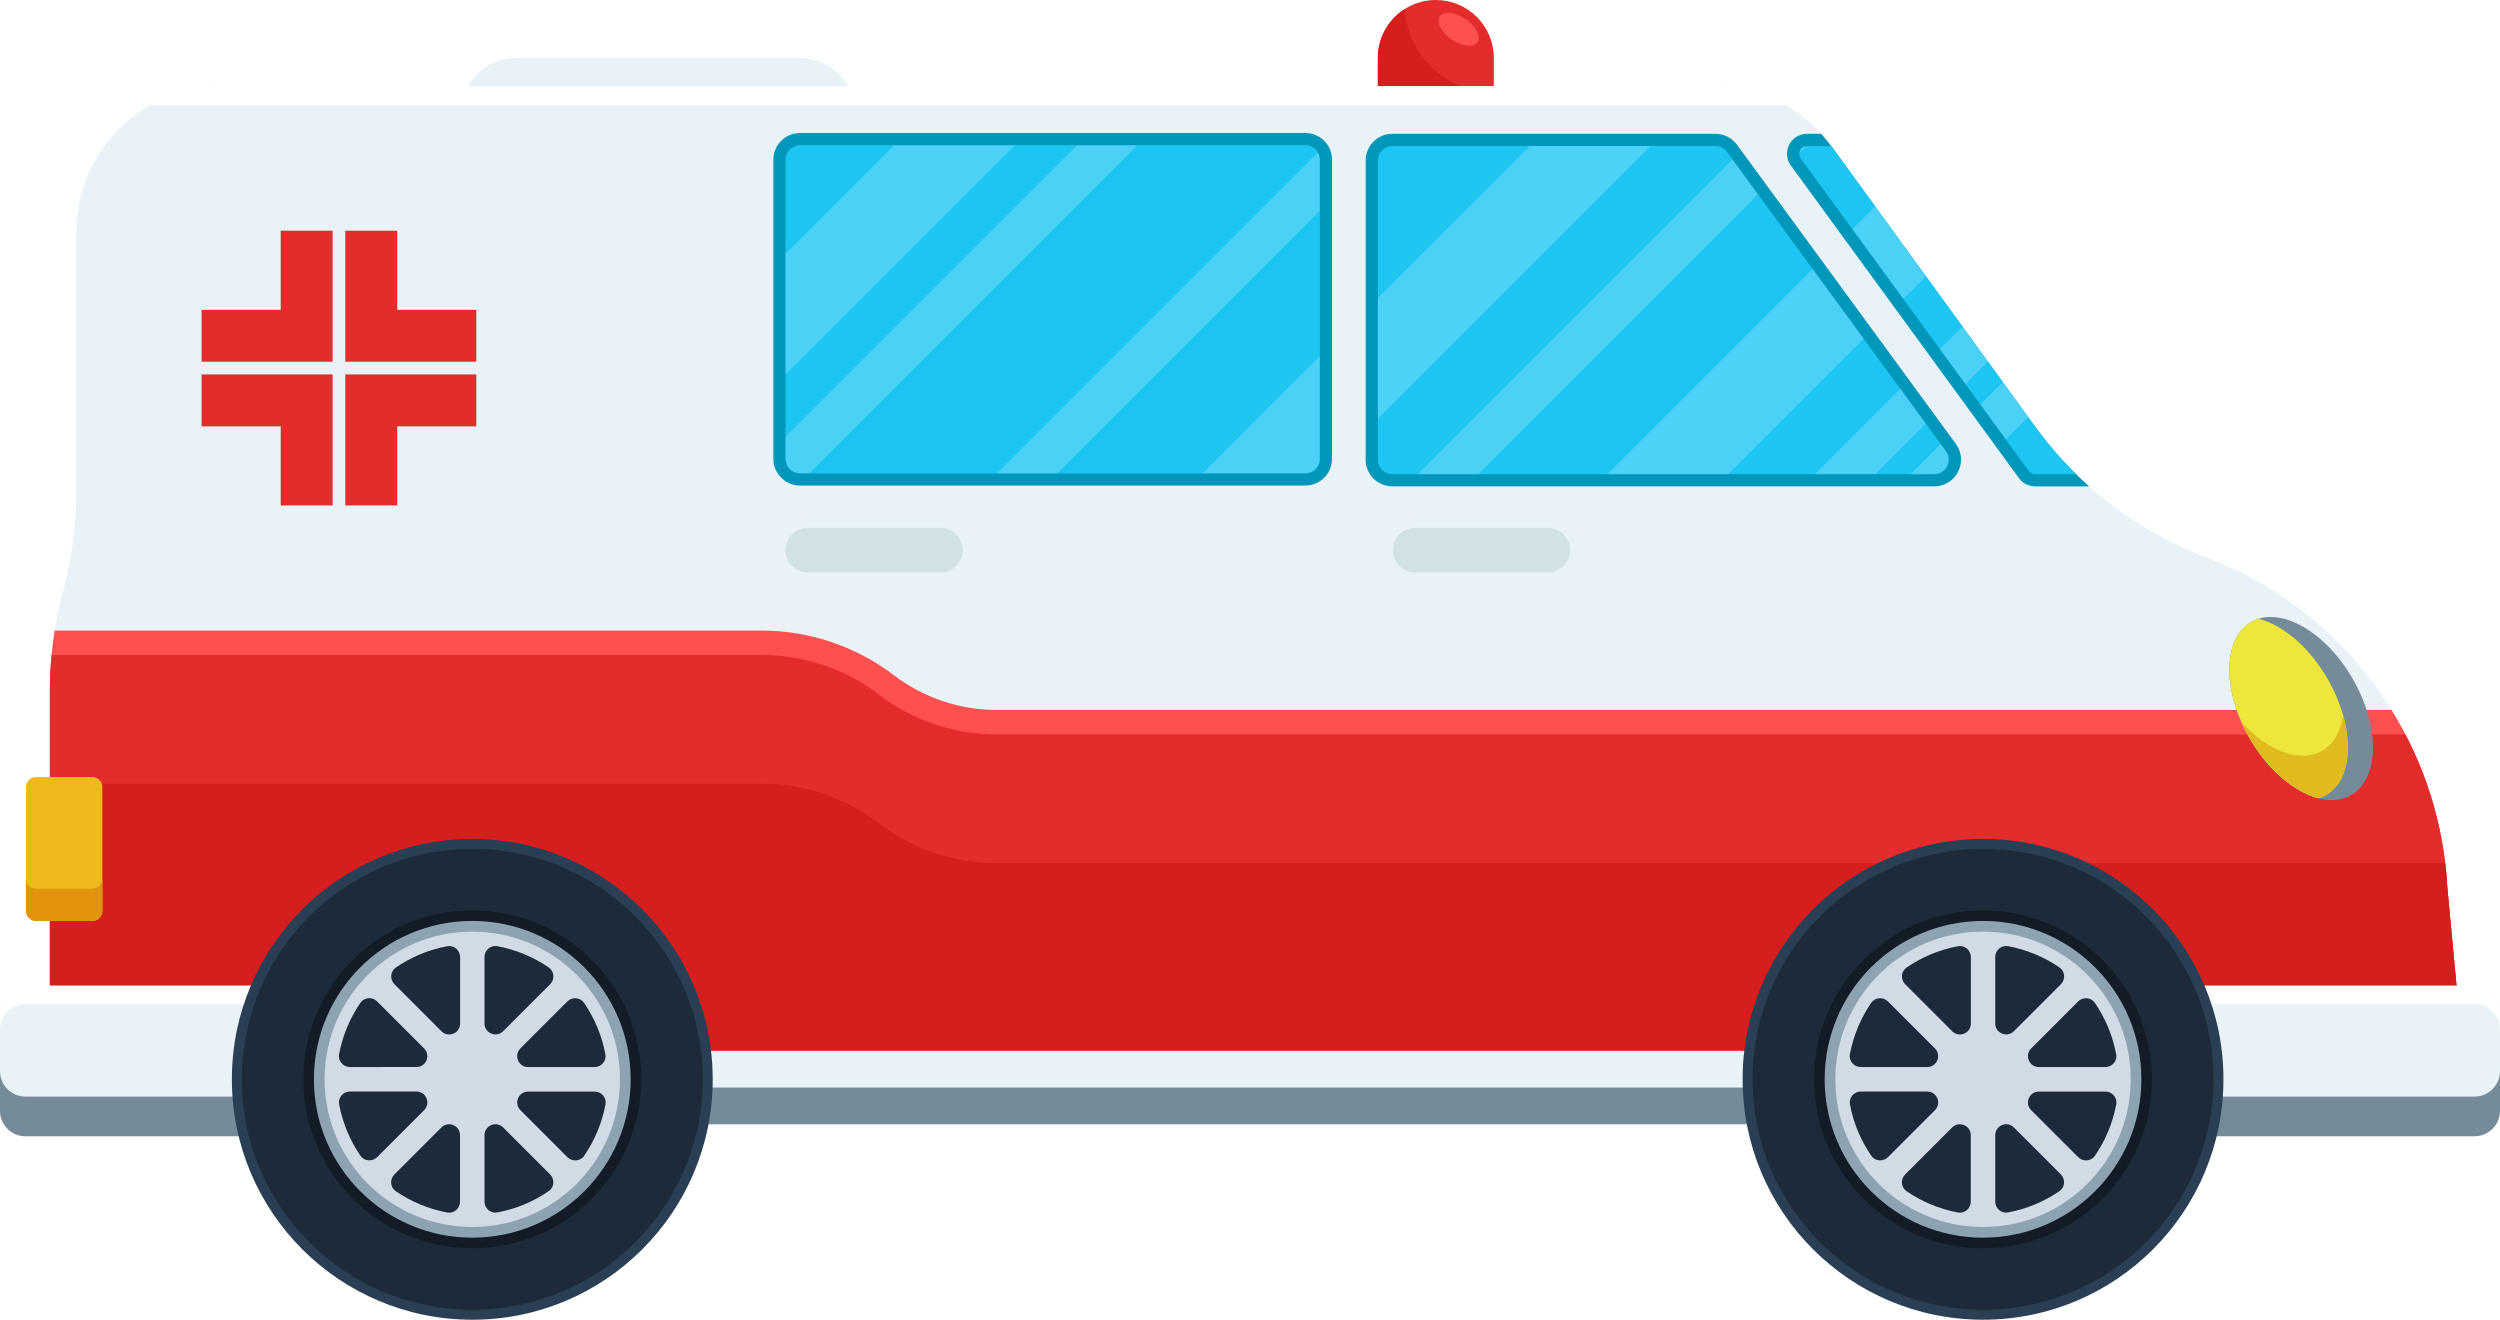 <svg xmlns="http://www.w3.org/2000/svg" xmlns:xlink="http://www.w3.org/1999/xlink" id="Objects" x="0px" y="0px" viewBox="0 0 409.5 216.17" style="enable-background:new 0 0 409.5 216.17;" xml:space="preserve"><style type="text/css">	.st0{fill:#8C8C8C;}	.st1{fill:#23662C;}	.st2{opacity:0.3;fill:#CCCCCC;}	.st3{opacity:0.3;fill:url(#SVGID_1_);}	.st4{opacity:0.3;fill:url(#SVGID_00000025419153092025734020000000626045765895275163_);}	.st5{fill:url(#SVGID_00000099636697293676402090000014648253258667117955_);}	.st6{fill:url(#SVGID_00000033370676522635802600000012870955406391292566_);}	.st7{opacity:0.14;}	.st8{fill:#B0BD23;}	.st9{opacity:0.5;fill:url(#SVGID_00000114054225537389001800000009804702659377023894_);}	.st10{opacity:0.5;fill:url(#SVGID_00000104674150258465365380000013911364697624073365_);}	.st11{fill:#606060;}	.st12{fill:url(#SVGID_00000125597273665243037640000004374180523058774161_);}	.st13{opacity:0.14;fill:#FFFFFF;}	.st14{fill:url(#SVGID_00000093875762990260901730000011314235641168464009_);}	.st15{fill:url(#SVGID_00000140004300779039035080000011850333988591391913_);}	.st16{fill:url(#SVGID_00000049213429652696389680000006452226804694894527_);}	.st17{fill:url(#SVGID_00000167393322207897114390000003466716489943017089_);}	.st18{fill:url(#SVGID_00000164507533459162798240000003095191295708947899_);}	.st19{fill:#F4F5F7;}	.st20{fill:#CAE2EF;}	.st21{opacity:0.1;fill:#382C36;}	.st22{fill:#BDCAD3;}	.st23{fill:#CACAC8;}	.st24{fill:#F99770;}	.st25{fill:#4B7CA4;}	.st26{fill:#4B7CA4;stroke:#4B7CA4;stroke-width:0.433;stroke-miterlimit:10;}	.st27{fill:#EBF2FA;}	.st28{fill:#FFFFFF;}	.st29{fill:#D4D4D4;}	.st30{fill:#C7C7C7;}	.st31{opacity:0.1;fill:#7466A4;}	.st32{fill:#435A5E;}	.st33{fill:#EAE3E1;}	.st34{opacity:0.6;fill:#435A5E;}	.st35{opacity:0.8;}	.st36{opacity:0.5;fill:#ADA17C;}	.st37{fill:#303A3A;}	.st38{fill:#D1CAC8;}	.st39{fill:#A4B1BA;}	.st40{fill:#E6E6E6;}	.st41{opacity:0.1;}	.st42{fill:#7466A4;}	.st43{fill:#DCDEE2;}	.st44{opacity:0.2;fill:#435A5E;}	.st45{opacity:0.5;}	.st46{opacity:0.4;}	.st47{fill:#C6BA95;}	.st48{fill:#008035;}	.st49{fill:#00B535;}	.st50{opacity:0.4;fill:#FFFFFF;}	.st51{opacity:0.95;fill:#FFFFFF;}	.st52{fill:#E52C2C;}	.st53{fill:#D61E1E;}	.st54{fill:#E8F2F7;}	.st55{fill:#FF5050;}	.st56{fill:#0097BA;}	.st57{fill:#768B99;}	.st58{fill:#2A3F54;}	.st59{fill:#1C2A3A;}	.st60{fill:#121B26;}	.st61{fill:#8EA3B2;}	.st62{fill:#D1DBE5;}	.st63{fill:#1DC5F2;}	.st64{fill:#EFB81D;}	.st65{fill:#E0940E;}	.st66{fill:#D1E1E5;}	.st67{fill:#EFE63C;}	.st68{fill:#E0BB20;}	.st69{opacity:0.2;fill:#FFFFFF;}	.st70{fill:#375A64;}	.st71{fill:#2B454E;}	.st72{fill:#D268CC;}	.st73{opacity:0.2;}	.st74{fill:#FFAAA8;}	.st75{opacity:0.6;fill:#FAFAFA;}	.st76{fill:#1A2E35;}	.st77{fill:#FF9090;}	.st78{fill:#C76668;}	.st79{fill:#F0F0F0;}	.st80{fill:#FAFAFA;}	.st81{fill:#E1E1E1;}	.st82{fill:url(#SVGID_00000076563485096973080450000002709690797684582298_);}	.st83{filter:url(#Adobe_OpacityMaskFilter);}	.st84{filter:url(#Adobe_OpacityMaskFilter_00000072975613334154565390000017606154430371567745_);}			.st85{mask:url(#SVGID_00000072240419013057870730000015472019789235812014_);fill:url(#SVGID_00000080197966569955438560000009384740191103640216_);}	.st86{opacity:0.4;fill:url(#SVGID_00000062882239104931604090000010825182203509495680_);}	.st87{fill:url(#SVGID_00000048498792376601338510000008767148696717173398_);}	.st88{filter:url(#Adobe_OpacityMaskFilter_00000165223878355399856110000016892165358122067873_);}	.st89{filter:url(#Adobe_OpacityMaskFilter_00000062185476664161270650000012240849987513149585_);}			.st90{clip-path:url(#SVGID_00000088819889374797954800000016436398899559919233_);mask:url(#SVGID_00000083065509583709791410000003048684707153553591_);fill:url(#SVGID_00000177453868528094559160000009923137731542722475_);}			.st91{opacity:0.3;clip-path:url(#SVGID_00000088819889374797954800000016436398899559919233_);fill:url(#SVGID_00000142876242433643095670000002711689777811662219_);}	.st92{fill:url(#SVGID_00000086687153408807745910000017446201035531566004_);}	.st93{fill:url(#SVGID_00000089565016391364335010000009572853993810703780_);}	.st94{fill:url(#SVGID_00000062175266012006924530000013181907350853761199_);}	.st95{fill:url(#SVGID_00000066494306943915060730000013750388509539403154_);}	.st96{fill:url(#SVGID_00000084512282871755817500000018113946653086067116_);}	.st97{fill:url(#SVGID_00000092447976279465511360000011332726843763210140_);}	.st98{fill:url(#SVGID_00000075882385411081933800000006885251409206583959_);}	.st99{fill:url(#SVGID_00000140735209745195154260000014454351052009479300_);}	.st100{fill:url(#SVGID_00000035509425631376817210000000853652117821497002_);}	.st101{fill:url(#SVGID_00000111161837222330603070000015524340442873051570_);}	.st102{fill:url(#SVGID_00000106107468545979909920000008584379952000274620_);}	.st103{fill:url(#SVGID_00000099632170562229237860000006912847479086162316_);}	.st104{fill:url(#SVGID_00000091001515521838054470000017634498341165449381_);}	.st105{fill:url(#SVGID_00000038381193010234230040000003715599119880593545_);}	.st106{fill:url(#SVGID_00000039118941577365934230000013167945570521972378_);}	.st107{fill:url(#SVGID_00000114056509427233696090000016859805991354062209_);}	.st108{fill:url(#SVGID_00000106829906298597492210000010525783392387778181_);}	.st109{fill:url(#SVGID_00000173871837901646792150000014480768148026266527_);}	.st110{fill:url(#SVGID_00000031921552897846268420000016354413373801101489_);}	.st111{fill:url(#SVGID_00000099620932753520828480000008024708308566887597_);}	.st112{fill:url(#SVGID_00000067197650525352593400000010473504435189531008_);}	.st113{fill:url(#SVGID_00000092445679752926787060000013624668497565319080_);}	.st114{fill:url(#SVGID_00000055670030208782307300000011423506806131055014_);}	.st115{fill:url(#SVGID_00000053518787131026874730000002797885227542036158_);}	.st116{fill:url(#SVGID_00000125582871457590533920000014619425407996133563_);}	.st117{fill:url(#SVGID_00000015324373536858283720000007838749394886655368_);}	.st118{fill:url(#SVGID_00000155104344789175970750000003510986449733535618_);}	.st119{fill:url(#SVGID_00000016779123220325891370000012859295599768945333_);}	.st120{fill:url(#SVGID_00000011001029486919408360000007960740249410096773_);}	.st121{fill:url(#SVGID_00000123440974665081164590000010008466257174972051_);}	.st122{fill:url(#SVGID_00000027601478538516793450000014867369768226834821_);}	.st123{fill:url(#SVGID_00000046341554903368392260000010874498746137493181_);}	.st124{fill:url(#SVGID_00000177485533079142365720000018359901962578648746_);}	.st125{fill:url(#SVGID_00000095297087028324471940000000328124249495209098_);}	.st126{fill:url(#SVGID_00000015352380432371878430000008921594724294117518_);}	.st127{fill:url(#SVGID_00000075849000658337903460000015645487874307360447_);}	.st128{fill:url(#SVGID_00000085969912549776560050000009575026855407308951_);}	.st129{fill:url(#SVGID_00000117657352051737499410000004493794464850888597_);}	.st130{fill:url(#SVGID_00000041998636676972516540000011507684865888217486_);}	.st131{fill:url(#SVGID_00000164486397672793888640000000864378225123288469_);}	.st132{fill:url(#SVGID_00000034780962908084576020000003599294584381048746_);}	.st133{fill:url(#SVGID_00000088092420234077571980000004611010456492216505_);}	.st134{fill:url(#SVGID_00000122721322090843311100000004312789426125938317_);}	.st135{fill:url(#SVGID_00000023976404084126665920000010148862797225518478_);}	.st136{fill:url(#SVGID_00000129910646119186037860000015334782215513381526_);}	.st137{fill:url(#SVGID_00000064340966335075011940000002225182133222321314_);}	.st138{fill:url(#SVGID_00000100382543126416136680000002304915509598073736_);}	.st139{fill:url(#SVGID_00000057836942715065982230000003317476801478749602_);}	.st140{fill:url(#SVGID_00000100358890962607079410000015490075377483430304_);}	.st141{fill:url(#SVGID_00000173143706611986908350000007106264523675304367_);}	.st142{fill:url(#SVGID_00000029026989119244935090000008061859017088320160_);}	.st143{fill:url(#SVGID_00000044856228310940180300000001146339640357773218_);}	.st144{fill:url(#SVGID_00000029017495112995322620000001690683127945329292_);}	.st145{fill:url(#SVGID_00000039113024372577671280000015660516075448040074_);}	.st146{fill:url(#SVGID_00000133522267870230703560000015467757313384410265_);}	.st147{fill:url(#SVGID_00000179605104149748910190000011373235021737124518_);}	.st148{fill:url(#SVGID_00000141435318765016439210000008886205153885281724_);}	.st149{fill:url(#SVGID_00000080174444439639142920000012894716082800935307_);}	.st150{fill:url(#SVGID_00000139261402029843394540000000623551708573697462_);}	.st151{fill:url(#SVGID_00000137122538594352070910000000663156840207732873_);}	.st152{fill:url(#SVGID_00000070824014149294572740000011705866076562494609_);}	.st153{fill:url(#SVGID_00000168810790766341093820000017215530458307061681_);}	.st154{fill:url(#SVGID_00000141433325624955753850000003162054442380919682_);}	.st155{fill:url(#SVGID_00000114763823039895866290000014665847037787571099_);}	.st156{filter:url(#Adobe_OpacityMaskFilter_00000146474439620149047060000004859463068498308503_);}	.st157{filter:url(#Adobe_OpacityMaskFilter_00000179645350933036285130000000001886969489118093_);}			.st158{mask:url(#SVGID_00000043417042982630511850000002634477386014907008_);fill:url(#SVGID_00000111880928771763888070000012377888916862265780_);}	.st159{opacity:0.8;fill:url(#SVGID_00000109010708655192022630000014689982277110161590_);}	.st160{filter:url(#Adobe_OpacityMaskFilter_00000065760475837189529540000000893175329070534330_);}	.st161{filter:url(#Adobe_OpacityMaskFilter_00000059273257878408763910000013498546798117121468_);}			.st162{mask:url(#SVGID_00000167356737971755797320000011070731000554829703_);fill:url(#SVGID_00000024682297246375419210000015421703362569077384_);}	.st163{opacity:0.5;fill:url(#SVGID_00000016065515252496490420000004555320667745218238_);}	.st164{clip-path:url(#SVGID_00000034058799817540967150000000684413795474587534_);}	.st165{fill:url(#SVGID_00000042719283139667134670000015416476989252779139_);}	.st166{opacity:0.7;}	.st167{fill:url(#SVGID_00000144328372701111770230000014321808418446183561_);}	.st168{fill:#405B35;}	.st169{fill:#5B7550;}	.st170{fill:url(#SVGID_00000058546988144970932240000003371420363828681402_);}	.st171{fill:url(#SVGID_00000134951647995678598160000014299277994810397872_);}	.st172{fill:url(#SVGID_00000098222137437597251840000015343948884481415355_);}	.st173{fill:url(#SVGID_00000057118389287323300780000013953496828154809776_);}	.st174{opacity:0.5;fill:url(#SVGID_00000163754154609805346170000014251015711210639505_);}	.st175{fill:url(#SVGID_00000007390118045726748830000008921542680375017138_);}	.st176{opacity:0.3;fill:#405B35;}	.st177{fill:url(#SVGID_00000155844854622598364950000007020043643566055352_);}	.st178{filter:url(#Adobe_OpacityMaskFilter_00000021113232049142141190000017784884977336962221_);}	.st179{filter:url(#Adobe_OpacityMaskFilter_00000122688467821929936840000018275858533583246236_);}			.st180{mask:url(#SVGID_00000159439302932542055400000017444696079527066763_);fill:url(#SVGID_00000098206925552953502840000007650187062886427528_);}	.st181{opacity:0.6;fill:url(#SVGID_00000033337900057666112370000002618683143660912546_);}	.st182{fill:url(#SVGID_00000162341273546178238870000005306345602569738684_);}	.st183{fill:url(#SVGID_00000111186980645643411430000014993732800478497182_);}	.st184{fill:url(#SVGID_00000160903506741686607410000000436077540078955392_);}	.st185{fill:url(#SVGID_00000016770287149019655140000004193012644753264775_);}	.st186{fill:url(#SVGID_00000147191928671232615200000013904344187420417429_);}	.st187{fill:url(#SVGID_00000180345059891494989580000010095147690876337566_);}	.st188{opacity:0.5;fill:url(#SVGID_00000028301186213390770580000018421492374682685363_);}	.st189{fill:url(#SVGID_00000096774569380227961510000015890783940852546694_);}	.st190{fill:url(#SVGID_00000006696417465354901920000000830920055124203143_);}	.st191{filter:url(#Adobe_OpacityMaskFilter_00000051383847265918264640000008408896800709880969_);}	.st192{filter:url(#Adobe_OpacityMaskFilter_00000072994072255054603900000017908974922421330577_);}			.st193{mask:url(#SVGID_00000018224804418273339370000007295232886069953943_);fill:url(#SVGID_00000144310002959055111920000008506595964841659312_);}	.st194{opacity:0.6;fill:url(#SVGID_00000044142969178723543600000001554215091610415791_);}	.st195{fill:url(#SVGID_00000047767594427453176090000016563570120104273542_);}	.st196{fill:url(#SVGID_00000051368521616945965160000015131193680185525655_);}	.st197{fill:url(#SVGID_00000008143796423438127110000008893257337551457214_);}	.st198{fill:url(#SVGID_00000045594873763068103250000013551628529095130808_);}	.st199{fill:url(#SVGID_00000148622155317892255240000005322112346485600652_);}	.st200{fill:url(#SVGID_00000083774678860168018360000010014738534486769818_);}	.st201{opacity:0.5;fill:url(#SVGID_00000147941289957730458750000010517980069949122469_);}	.st202{fill:url(#SVGID_00000160158436035038667090000007327158930398730646_);}	.st203{fill:url(#SVGID_00000009564511300178778630000000202125992687808179_);}	.st204{filter:url(#Adobe_OpacityMaskFilter_00000023261180395505910380000017023342656531373218_);}	.st205{filter:url(#Adobe_OpacityMaskFilter_00000002383588743216580070000018108341942826203268_);}			.st206{mask:url(#SVGID_00000008114270250477743410000001799679731128840126_);fill:url(#SVGID_00000079487210905994066450000007971961657276988574_);}	.st207{opacity:0.6;fill:url(#SVGID_00000173854745813156392620000012631922577496573879_);}	.st208{fill:url(#SVGID_00000126312375807555289960000012625563698987024051_);}	.st209{fill:url(#SVGID_00000164495177165357676510000013662882759206620321_);}	.st210{fill:url(#SVGID_00000146457510895657334630000010195655043041788587_);}	.st211{fill:url(#SVGID_00000140722410281428611660000005640315762152617383_);}	.st212{fill:url(#SVGID_00000115502565106239492400000005706371590876594315_);}	.st213{fill:url(#SVGID_00000061449507234773711650000013674196960091730089_);}	.st214{opacity:0.5;fill:url(#SVGID_00000181804852712782115020000006653582882142864551_);}	.st215{fill:url(#SVGID_00000012435247491611545770000012276968390927441045_);}	.st216{fill:url(#SVGID_00000101810476270731052450000011659835127174002088_);}	.st217{filter:url(#Adobe_OpacityMaskFilter_00000049213958925011447880000010899665865973293476_);}	.st218{filter:url(#Adobe_OpacityMaskFilter_00000105427755123097443810000001410680129965765792_);}			.st219{mask:url(#SVGID_00000144329263847455241960000010264766618440280216_);fill:url(#SVGID_00000082360741936439284420000015552733813481414285_);}	.st220{opacity:0.6;fill:url(#SVGID_00000003802979967470024570000000365290422637052055_);}	.st221{fill:url(#SVGID_00000182504599738519140150000005076860765543157655_);}	.st222{fill:url(#SVGID_00000090269402653385109040000016341186830067662758_);}	.st223{fill:url(#SVGID_00000032612923691036962630000003061639375413524625_);}	.st224{fill:url(#SVGID_00000132088813332985612310000006310954521098328464_);}	.st225{fill:url(#SVGID_00000107564102732418800980000004115902011862855559_);}	.st226{fill:url(#SVGID_00000072280148309437713260000001569858105030327180_);}	.st227{opacity:0.5;fill:url(#SVGID_00000060014236531317032700000000829119326654034366_);}	.st228{fill:url(#SVGID_00000021810776438035359470000017373546654376951961_);}	.st229{fill:url(#SVGID_00000062909695656054909350000017020279436130831803_);}	.st230{filter:url(#Adobe_OpacityMaskFilter_00000090293515965815510740000003580195538324385152_);}	.st231{filter:url(#Adobe_OpacityMaskFilter_00000070819254011297226870000002100750244019627918_);}			.st232{mask:url(#SVGID_00000063612746550136406410000003625258000770514097_);fill:url(#SVGID_00000013153787484331129220000006158812152089612186_);}	.st233{opacity:0.6;fill:url(#SVGID_00000041286527838014198670000011892692750480183181_);}	.st234{opacity:0.5;fill:url(#SVGID_00000066515614045723345510000012529719629202346942_);}	.st235{fill:url(#SVGID_00000012449584156849068740000010865543846235706534_);}	.st236{clip-path:url(#SVGID_00000049935949938162380820000011658733480176490142_);}	.st237{fill:url(#SVGID_00000044168648405615121630000011726215876574891151_);}	.st238{fill:url(#SVGID_00000137112545749162185390000005585057221300354200_);}	.st239{fill:url(#SVGID_00000174568913230028725060000003858084933459339952_);}	.st240{fill:url(#SVGID_00000134222572312086088390000001440716927118235569_);}	.st241{fill:url(#SVGID_00000034052899844234278970000008718313325087388579_);}	.st242{fill:url(#SVGID_00000160874552345362185230000016224242533810359737_);}	.st243{fill:url(#SVGID_00000180328144923220143810000004496814413425781893_);}	.st244{fill:url(#SVGID_00000137814055127811841750000012852312970558034086_);}	.st245{fill:url(#SVGID_00000017491150817986573130000014855573523185619590_);}	.st246{fill:url(#SVGID_00000113347127428235542120000018421393585383348103_);}	.st247{fill:url(#SVGID_00000134220912119014809840000004046897340238993037_);}	.st248{fill:url(#SVGID_00000181084000180198508030000003380674062547454614_);}	.st249{fill:url(#SVGID_00000165944073395107579440000011327454351963741359_);}	.st250{fill:url(#SVGID_00000007400766673916809560000012274250290423731387_);}	.st251{fill:url(#SVGID_00000180365415462329130410000011397381455280011402_);}	.st252{fill:url(#SVGID_00000019646379460461179180000000752550565152663951_);}	.st253{fill:url(#SVGID_00000036948840034217859470000013220967848441968026_);}	.st254{fill:url(#SVGID_00000000934259238700525140000009914685562952299916_);}	.st255{fill:url(#SVGID_00000023981283411573134740000007549046335094966430_);}	.st256{fill:url(#SVGID_00000179607742891356869900000002479660032993696649_);}	.st257{fill:url(#SVGID_00000073721010968789741680000014931960117454063275_);}	.st258{fill:url(#SVGID_00000126302594630086314130000006653863863470757009_);}	.st259{fill:url(#SVGID_00000052824295816079748000000012097259251745984409_);}	.st260{fill:url(#SVGID_00000096767157602112645450000003375447225193691788_);}	.st261{fill:url(#SVGID_00000030446499026223460080000012199583263164566145_);}	.st262{fill:url(#SVGID_00000160169375191115298620000009393853057362813082_);}	.st263{fill:url(#SVGID_00000012450609320066160380000016072787898093720965_);}	.st264{fill:url(#SVGID_00000137118940078811951060000012881662347797407113_);}	.st265{filter:url(#Adobe_OpacityMaskFilter_00000076585022574230927530000005826852801567504772_);}	.st266{filter:url(#Adobe_OpacityMaskFilter_00000003096298511196012700000006985886073901876380_);}			.st267{mask:url(#SVGID_00000098918273982115525650000014488947019287359892_);fill:url(#SVGID_00000023962755244453784830000003591758923095112888_);}	.st268{opacity:0.6;fill:url(#SVGID_00000152230677158743500950000006298218682672316604_);}	.st269{filter:url(#Adobe_OpacityMaskFilter_00000106107419641028214410000006443600461820478863_);}	.st270{filter:url(#Adobe_OpacityMaskFilter_00000113321321338592881290000013201321725306206142_);}			.st271{mask:url(#SVGID_00000004517613433574395350000001473525456920986506_);fill:url(#SVGID_00000087399964173990648330000016750463624227532691_);}	.st272{fill:url(#SVGID_00000169551530624015305240000015947110780456258980_);}	.st273{filter:url(#Adobe_OpacityMaskFilter_00000064334291444087324470000004339162544606260158_);}	.st274{filter:url(#Adobe_OpacityMaskFilter_00000177462363513444131590000018036521453613455034_);}			.st275{mask:url(#SVGID_00000170276276073679114770000012076138094908832904_);fill:url(#SVGID_00000176742783093751936220000006984472387305130369_);}	.st276{opacity:0.8;fill:url(#SVGID_00000075873183916458016410000002918294325490818476_);}	.st277{fill:url(#SVGID_00000008835735657400027640000013832486738564099734_);}	.st278{filter:url(#Adobe_OpacityMaskFilter_00000054256253759072490950000000733682795120658108_);}	.st279{filter:url(#Adobe_OpacityMaskFilter_00000036932794180319224330000017963166225065308602_);}			.st280{mask:url(#SVGID_00000138559308796706343420000006055199128708149413_);fill:url(#SVGID_00000055700990740107354990000013012819120390687659_);}	.st281{opacity:0.8;fill:url(#SVGID_00000026141656230502782450000016424628462378266036_);}	.st282{fill:#348FCE;}	.st283{fill:#FFA04A;}	.st284{fill:#F9D641;}	.st285{fill:#4DC6FC;}	.st286{fill:#FF5B6F;}	.st287{fill:#E5424B;}	.st288{fill:#D13B4A;}	.st289{fill:none;stroke:#4C3F42;stroke-width:11.624;stroke-linecap:round;stroke-miterlimit:10;}	.st290{fill:#8991A3;}	.st291{fill:#AAB1C1;}	.st292{fill:#352E30;}	.st293{fill:#44383C;}	.st294{fill:#FF4E62;}	.st295{fill:#C7CAD3;}	.st296{fill:#3D3638;}	.st297{fill:#D6DDED;}	.st298{fill:#B3B8C6;}	.st299{fill:#C4394D;}	.st300{fill:#FFC648;}	.st301{fill:#6B8E77;}	.st302{fill:#E28133;}	.st303{opacity:0.6;}	.st304{fill:#2B2527;}	.st305{fill:none;stroke:#3D3336;stroke-width:11.624;stroke-linecap:round;stroke-miterlimit:10;}	.st306{fill:#3C81C6;}</style><g>	<path class="st52" d="M244.69,19h-19V9.5c0-3.26,1.64-6.13,4.14-7.84C231.35,0.61,233.2,0,235.19,0l0,0c2.62,0,5,1.06,6.72,2.78  c1.72,1.72,2.78,4.09,2.78,6.72V19z"></path>	<path class="st53" d="M230.08,1.5c-0.08,0.05-0.17,0.1-0.25,0.16c-2.5,1.71-4.14,4.59-4.14,7.84V19h19v-3.88  C236.94,15.12,230.61,9.11,230.08,1.5z"></path>	<path class="st54" d="M140.17,18.75H75.36l0,0c0-5.11,4.14-9.25,9.25-9.25h46.31C136.03,9.5,140.17,13.64,140.17,18.75  L140.17,18.75z"></path>	<path class="st54" d="M333.39,69.96l-33.4-45.98c-1.84-2.54-4.14-4.65-6.73-6.26c-3.73-2.32-8.08-3.59-12.6-3.59H36.39  c-5.86,0-11.22,2.11-15.38,5.61c-5.2,4.38-8.51,10.94-8.51,18.28V80.5c0,3.23-0.25,6.44-0.75,9.62c-0.35,2.24-0.82,4.47-1.42,6.67  l0,0c-0.53,1.97-0.97,3.97-1.31,5.97c-0.57,3.4-0.86,6.85-0.86,10.31v60.38h64h238.67h92.67l-2.62-27.95  c-0.79-15.38-7.28-29.54-17.7-40.06c-6.07-6.12-13.47-11.01-21.86-14.18l0,0c-3.73-1.41-7.3-3.18-10.66-5.26  C343.95,81.85,338.07,76.4,333.39,69.96z"></path>	<path class="st55" d="M310.83,173.46h92.67l-2.62-27.95c-0.54-10.58-3.78-20.58-9.15-29.22H163.2c-6.03,0-11.98-2.02-16.77-5.68  c-6.18-4.72-13.86-7.32-21.63-7.32H8.95c-0.51,3.23-0.78,6.51-0.78,9.79v60.38h64H310.83z"></path>	<path class="st56" d="M331.87,79.31c0.46,0.23,0.97,0.36,1.48,0.36h8.85c-3.26-2.9-6.22-6.15-8.81-9.71l-33.4-45.98  c-0.53-0.72-1.1-1.4-1.69-2.06h-2.31c-0.63,0-1.24,0.18-1.77,0.51c-0.76,0.49-1.29,1.27-1.45,2.16c-0.17,0.89,0.04,1.79,0.58,2.53  l37.36,51.2C331.01,78.74,331.41,79.08,331.87,79.31z"></path>	<path class="st56" d="M284.52,23.71c-0.4-0.55-0.94-1.01-1.55-1.32c-0.61-0.31-1.29-0.47-1.98-0.47h-52.92  c-1.17,0-2.27,0.46-3.1,1.29c-0.82,0.83-1.27,1.92-1.27,3.08v49c0,0.94,0.29,1.84,0.85,2.59c0.54,0.74,1.29,1.28,2.15,1.56  c0.44,0.15,0.91,0.22,1.37,0.22h88.77c1.66,0,3.15-0.92,3.9-2.39c0.75-1.48,0.61-3.23-0.37-4.56L284.52,23.71z"></path>	<path class="st56" d="M213.81,21.79h-82.76c-1.17,0-2.27,0.46-3.09,1.28c-0.83,0.83-1.28,1.92-1.28,3.09v49  c0,1.17,0.46,2.27,1.28,3.09c0.83,0.83,1.92,1.28,3.09,1.28h82.76c1.31,0,2.55-0.58,3.38-1.6c0.64-0.78,0.99-1.77,0.99-2.78v-49  c0-1.17-0.46-2.27-1.28-3.09C216.07,22.25,214.98,21.79,213.81,21.79z"></path>	<path class="st52" d="M400.88,145.51c-0.46-8.99-2.88-17.55-6.88-25.22H163.2c-6.94,0-13.69-2.28-19.2-6.5l0,0  c-5.51-4.22-12.26-6.5-19.2-6.5H8.45c-0.18,1.92-0.28,3.85-0.28,5.79v7.21v41.17v12h64h238.67h92.67L400.88,145.51z"></path>	<path class="st53" d="M310.83,173.46h92.67l-2.62-27.95c-0.07-1.39-0.21-2.77-0.37-4.14H163.2c-6.94,0-13.69-2.28-19.2-6.5  s-12.26-6.5-19.2-6.5H8.17v33.08v12h64H310.83z"></path>	<rect x="94.34" y="172.12" class="st54" width="230.48" height="12.03"></rect>	<rect x="94.34" y="178.14" class="st57" width="230.48" height="6.01"></rect>	<path class="st54" d="M405.33,186.12h-51.67c-0.74,0-1.44-0.19-2.04-0.54c-1.27-0.71-2.12-2.07-2.12-3.63v-16.33  c0-1.38,0.67-2.6,1.69-3.35c0.69-0.51,1.55-0.81,2.47-0.81h51.67c0.58,0,1.12,0.12,1.62,0.33c1.5,0.63,2.54,2.11,2.54,3.84v16.33  c0,0.88-0.27,1.69-0.74,2.36C408.01,185.41,406.76,186.12,405.33,186.12z"></path>	<path class="st54" d="M55.83,186.12H4.17c-1.1,0-2.09-0.42-2.84-1.11C0.51,184.25,0,183.16,0,181.96v-16.33  c0-1.55,0.84-2.9,2.1-3.62c0.61-0.35,1.32-0.55,2.07-0.55h51.67c1.15,0,2.19,0.47,2.95,1.22c0.75,0.75,1.22,1.8,1.22,2.95v16.33  c0,0.99-0.34,1.89-0.91,2.6C58.32,185.52,57.15,186.12,55.83,186.12z"></path>	<g>		<path class="st28" d="M55.83,161.46H4.17c-0.75,0-1.46,0.2-2.07,0.55c-1.25,0.72-2.1,2.07-2.1,3.62v3c0-1.55,0.84-2.9,2.1-3.62   c0.61-0.35,1.32-0.55,2.07-0.55h51.67c1.15,0,2.19,0.47,2.95,1.22c0.75,0.75,1.22,1.8,1.22,2.95v-3c0-1.15-0.47-2.19-1.22-2.95   C58.03,161.92,56.98,161.46,55.83,161.46z"></path>		<path class="st28" d="M406.96,161.79c-0.5-0.21-1.05-0.33-1.62-0.33h-51.67c-0.93,0-1.78,0.3-2.47,0.81   c-1.03,0.76-1.69,1.98-1.69,3.35v3c0-1.38,0.67-2.6,1.69-3.35c0.69-0.51,1.55-0.81,2.47-0.81h51.67c0.58,0,1.12,0.12,1.62,0.33   c1.5,0.63,2.54,2.11,2.54,3.84v-3C409.5,163.9,408.45,162.42,406.96,161.79z"></path>	</g>	<path class="st57" d="M55.83,179.62H4.17c-1.1,0-2.09-0.42-2.84-1.11C0.51,177.75,0,176.66,0,175.46v6.5  c0,1.21,0.51,2.29,1.33,3.05c0.74,0.69,1.74,1.11,2.84,1.11h51.67c1.32,0,2.49-0.61,3.25-1.56c0.57-0.71,0.91-1.62,0.91-2.6v-6.5  c0,0.99-0.34,1.89-0.91,2.6C58.32,179.01,57.15,179.62,55.83,179.62z"></path>	<path class="st57" d="M405.33,179.62h-51.67c-0.74,0-1.44-0.19-2.04-0.54c-1.27-0.71-2.12-2.07-2.12-3.63v6.5  c0,1.56,0.86,2.92,2.12,3.63c0.6,0.34,1.3,0.54,2.04,0.54h51.67c1.42,0,2.68-0.71,3.43-1.8c0.46-0.67,0.74-1.49,0.74-2.36v-6.5  c0,0.88-0.27,1.69-0.74,2.36C408.01,178.91,406.76,179.62,405.33,179.62z"></path>	<g>		<circle class="st58" cx="77.36" cy="176.79" r="39.38"></circle>		<circle class="st59" cx="77.36" cy="176.79" r="37.75"></circle>		<circle class="st60" cx="77.36" cy="176.79" r="27.67"></circle>		<circle class="st61" cx="77.36" cy="176.79" r="25.94"></circle>		<circle class="st62" cx="77.36" cy="176.79" r="24.19"></circle>		<g>			<path class="st59" d="M69.47,171.73l-7.7-7.7c-0.78-0.78-2.1-0.69-2.73,0.22c-1.71,2.49-2.92,5.36-3.5,8.44    c-0.2,1.09,0.66,2.09,1.77,2.09H68.2C69.8,174.79,70.6,172.86,69.47,171.73z"></path>			<path class="st59" d="M79.36,156.76v10.88c0,1.6,1.93,2.4,3.06,1.27l7.7-7.7c0.78-0.78,0.69-2.1-0.22-2.73    c-2.49-1.71-5.36-2.92-8.44-3.5C80.36,154.78,79.36,155.65,79.36,156.76z"></path>			<path class="st59" d="M68.2,178.79H57.32c-1.11,0-1.97,1-1.77,2.09c0.57,3.09,1.79,5.95,3.5,8.44c0.63,0.91,1.94,1,2.73,0.22    l7.7-7.7C70.6,180.72,69.8,178.79,68.2,178.79z"></path>			<path class="st59" d="M73.27,154.99c-3.09,0.57-5.95,1.79-8.44,3.5c-0.91,0.63-1,1.94-0.22,2.73l7.7,7.7    c1.13,1.13,3.06,0.33,3.06-1.27v-10.88C75.36,155.65,74.36,154.78,73.27,154.99z"></path>			<path class="st59" d="M85.25,181.85l7.7,7.7c0.78,0.78,2.1,0.69,2.73-0.22c1.71-2.49,2.92-5.36,3.5-8.44    c0.2-1.09-0.66-2.09-1.77-2.09H86.51C84.92,178.79,84.12,180.72,85.25,181.85z"></path>			<path class="st59" d="M86.51,174.79h10.88c1.11,0,1.97-1,1.77-2.09c-0.57-3.09-1.79-5.95-3.5-8.44c-0.63-0.91-1.94-1-2.73-0.22    l-7.7,7.7C84.12,172.86,84.92,174.79,86.51,174.79z"></path>			<path class="st59" d="M79.36,185.95v10.88c0,1.11,1,1.97,2.09,1.77c3.09-0.57,5.95-1.79,8.44-3.5c0.91-0.63,1-1.94,0.22-2.73    l-7.7-7.7C81.29,183.55,79.36,184.35,79.36,185.95z"></path>			<path class="st59" d="M72.3,184.68l-7.7,7.7c-0.78,0.78-0.69,2.1,0.22,2.73c2.49,1.71,5.36,2.92,8.44,3.5    c1.09,0.2,2.09-0.66,2.09-1.77v-10.88C75.36,184.35,73.43,183.55,72.3,184.68z"></path>		</g>	</g>	<g>		<circle class="st58" cx="324.82" cy="176.79" r="39.38"></circle>		<circle class="st59" cx="324.82" cy="176.79" r="37.75"></circle>		<circle class="st60" cx="324.82" cy="176.79" r="27.67"></circle>		<circle class="st61" cx="324.82" cy="176.79" r="25.94"></circle>		<circle class="st62" cx="324.82" cy="176.79" r="24.19"></circle>		<g>			<path class="st59" d="M316.94,171.73l-7.7-7.7c-0.78-0.78-2.1-0.69-2.73,0.22c-1.71,2.49-2.92,5.36-3.5,8.44    c-0.2,1.09,0.66,2.09,1.77,2.09h10.88C317.27,174.79,318.07,172.86,316.94,171.73z"></path>			<path class="st59" d="M326.82,156.76v10.88c0,1.6,1.93,2.4,3.06,1.27l7.7-7.7c0.78-0.78,0.69-2.1-0.22-2.73    c-2.49-1.71-5.36-2.92-8.44-3.5C327.82,154.78,326.82,155.65,326.82,156.76z"></path>			<path class="st59" d="M315.67,178.79h-10.88c-1.11,0-1.97,1-1.77,2.09c0.57,3.09,1.79,5.95,3.5,8.44c0.63,0.91,1.94,1,2.73,0.22    l7.7-7.7C318.07,180.72,317.27,178.79,315.67,178.79z"></path>			<path class="st59" d="M320.73,154.99c-3.09,0.57-5.95,1.79-8.44,3.5c-0.91,0.63-1,1.94-0.22,2.73l7.7,7.7    c1.13,1.13,3.06,0.33,3.06-1.27v-10.88C322.82,155.65,321.82,154.78,320.73,154.99z"></path>			<path class="st59" d="M332.71,181.85l7.7,7.7c0.78,0.78,2.1,0.69,2.73-0.22c1.71-2.49,2.92-5.36,3.5-8.44    c0.2-1.09-0.66-2.09-1.77-2.09h-10.88C332.38,178.79,331.58,180.72,332.71,181.85z"></path>			<path class="st59" d="M333.98,174.79h10.88c1.11,0,1.97-1,1.77-2.09c-0.57-3.09-1.79-5.95-3.5-8.44c-0.63-0.91-1.94-1-2.73-0.22    l-7.7,7.7C331.58,172.86,332.38,174.79,333.98,174.79z"></path>			<path class="st59" d="M326.82,185.95v10.88c0,1.11,1,1.97,2.09,1.77c3.09-0.57,5.95-1.79,8.44-3.5c0.91-0.63,1-1.94,0.22-2.73    l-7.7-7.7C328.75,183.55,326.82,184.35,326.82,185.95z"></path>			<path class="st59" d="M319.76,184.68l-7.7,7.7c-0.78,0.78-0.69,2.1,0.22,2.73c2.49,1.71,5.36,2.92,8.44,3.5    c1.09,0.2,2.09-0.66,2.09-1.77v-10.88C322.82,184.35,320.89,183.55,319.76,184.68z"></path>		</g>	</g>	<path class="st63" d="M333.35,77.67h6.71c-2.37-2.34-4.57-4.87-6.54-7.59l-33.4-45.98c-0.11-0.06-0.25-0.13-0.36-0.18h-3.77  c-0.26,0-0.49,0.07-0.69,0.2c-0.58,0.37-0.8,1.2-0.34,1.83l37.36,51.2c0.12,0.16,0.28,0.3,0.45,0.38S333.15,77.67,333.35,77.67z"></path>	<path class="st63" d="M316.84,77.67h-88.77c-0.26,0-0.51-0.04-0.75-0.12c-0.47-0.16-0.88-0.46-1.17-0.85  c-0.29-0.39-0.46-0.88-0.46-1.41v-49c0-0.65,0.26-1.24,0.69-1.67c0.43-0.43,1.03-0.7,1.68-0.7h52.92c0.38,0,0.75,0.09,1.07,0.26  c0.33,0.17,0.62,0.41,0.84,0.72l35.85,49c0.57,0.78,0.58,1.73,0.2,2.48C318.57,77.11,317.81,77.67,316.84,77.67z"></path>	<path class="st63" d="M213.81,77.54h-82.76c-0.66,0-1.25-0.27-1.68-0.7c-0.43-0.43-0.7-1.02-0.7-1.68v-49  c0-0.66,0.27-1.25,0.7-1.68c0.43-0.43,1.02-0.7,1.68-0.7h82.76c0.66,0,1.25,0.27,1.68,0.7c0.43,0.43,0.7,1.02,0.7,1.68v49  c0,0.57-0.2,1.1-0.54,1.51C215.21,77.2,214.55,77.54,213.81,77.54z"></path>	<path class="st28" d="M292.52,17.29c-3.56-2.04-7.64-3.17-11.86-3.17H36.39c-4.33,0-8.38,1.16-11.88,3.17H292.52z"></path>	<path class="st64" d="M15.12,150.85H5.88c-0.22,0-0.44-0.05-0.63-0.13c-0.58-0.25-0.99-0.82-0.99-1.5v-20.31  c0-0.43,0.17-0.82,0.44-1.11c0.3-0.32,0.72-0.52,1.19-0.52h9.25c0.42,0,0.81,0.16,1.1,0.43c0.32,0.3,0.52,0.72,0.52,1.2v20.31  c0,0.2-0.03,0.38-0.1,0.56C16.42,150.41,15.83,150.85,15.12,150.85z"></path>	<path class="st65" d="M15.12,145.57H5.88c-0.22,0-0.44-0.05-0.63-0.13c-0.58-0.25-0.99-0.82-0.99-1.5v5.28  c0,0.67,0.41,1.25,0.99,1.5c0.19,0.08,0.41,0.13,0.63,0.13h9.25c0.7,0,1.3-0.44,1.53-1.07c0.06-0.17,0.1-0.36,0.1-0.56v-5.28  c0,0.2-0.03,0.38-0.1,0.56C16.42,145.13,15.83,145.57,15.12,145.57z"></path>	<path class="st66" d="M253.5,93.79h-21.67c-2.03,0-3.67-1.64-3.67-3.67l0,0c0-2.03,1.64-3.67,3.67-3.67h21.67  c2.02,0,3.67,1.64,3.67,3.67l0,0C257.17,92.15,255.52,93.79,253.5,93.79z"></path>	<path class="st66" d="M154,93.79h-21.67c-2.03,0-3.67-1.64-3.67-3.67l0,0c0-2.03,1.64-3.67,3.67-3.67H154  c2.03,0,3.67,1.64,3.67,3.67l0,0C157.67,92.15,156.03,93.79,154,93.79z"></path>	<ellipse transform="matrix(0.866 -0.5 0.5 0.866 -7.53 204.018)" class="st57" cx="376.94" cy="116.06" rx="9.75" ry="16.37"></ellipse>	<path class="st67" d="M369.98,101.36c-0.43,0.13-0.84,0.29-1.23,0.52c-4.66,2.69-4.78,11.22-0.26,19.06  c3.02,5.23,7.35,8.81,11.27,9.82c0.43-0.13,0.84-0.29,1.23-0.52c4.66-2.69,4.78-11.22,0.26-19.06  C378.23,105.95,373.91,102.37,369.98,101.36z"></path>	<path class="st68" d="M383.8,117.16c-0.38,2.62-1.51,4.71-3.42,5.81c-3.61,2.08-8.88,0.05-13.18-4.61c0.38,0.86,0.81,1.72,1.3,2.57  c3.02,5.23,7.35,8.81,11.27,9.82c0.43-0.13,0.84-0.29,1.23-0.52C384.48,128.23,385.42,122.96,383.8,117.16z"></path>	<g>		<polygon class="st52" points="54.48,59.25 54.48,37.79 45.98,37.79 45.98,50.75 33.02,50.75 33.02,59.25   "></polygon>		<polygon class="st52" points="56.56,37.79 56.56,59.25 78.02,59.25 78.02,50.75 65.07,50.75 65.07,37.79   "></polygon>		<polygon class="st52" points="56.56,61.33 56.56,82.79 65.07,82.79 65.07,69.84 78.02,69.84 78.02,61.33   "></polygon>		<polygon class="st52" points="54.48,82.79 54.48,61.33 33.02,61.33 33.02,69.84 45.98,69.84 45.98,82.79   "></polygon>	</g>	<path class="st69" d="M242.13,77.67h-9.9l51.56-51.56l4.18,5.72L242.13,77.67z M215.64,76.67c0.34-0.41,0.54-0.93,0.54-1.51V58.32  l-19.22,19.22h16.85C214.55,77.54,215.21,77.2,215.64,76.67z M250.58,23.92l-24.89,24.89v19.8l44.69-44.69H250.58z M176.42,23.79  l-47.75,47.75v3.62c0,0.66,0.27,1.25,0.7,1.68c0.43,0.43,1.02,0.7,1.68,0.7h1.53l53.75-53.75H176.42z M128.67,41.56v19.8  l37.57-37.57h-19.8L128.67,41.56z M216.18,34.54v-8.37c0-0.44-0.13-0.84-0.33-1.19l-52.57,52.57h9.9L216.18,34.54z M294.72,25.08  l1.14-1.14c-0.21,0.02-0.4,0.08-0.57,0.18C294.97,24.33,294.76,24.69,294.72,25.08z M303.42,37.53l8.35,11.45l3.72-3.72  l-8.33-11.47L303.42,37.53z M315.46,69.39l-4.18-5.72l-13.99,13.99h9.9L315.46,69.39z M328.06,62.57l-3.68,3.68l4.18,5.72  l3.67-3.67L328.06,62.57z M318.95,76.37c0.38-0.75,0.37-1.69-0.2-2.48l-0.85-1.16l-4.94,4.94h3.87  C317.81,77.67,318.57,77.11,318.95,76.37z M325.63,59.23l-4.17-5.73l-3.7,3.7l4.18,5.72L325.63,59.23z M305.28,55.47l-8.37-11.43  l-33.63,33.63h19.8L305.28,55.47z"></path>	<path class="st55" d="M242.01,6.92c-0.63,0.92-2.52,0.72-4.22-0.45c-1.7-1.17-2.57-2.86-1.94-3.78c0.63-0.92,2.52-0.72,4.22,0.45  C241.77,4.31,242.64,6,242.01,6.92z"></path></g></svg>